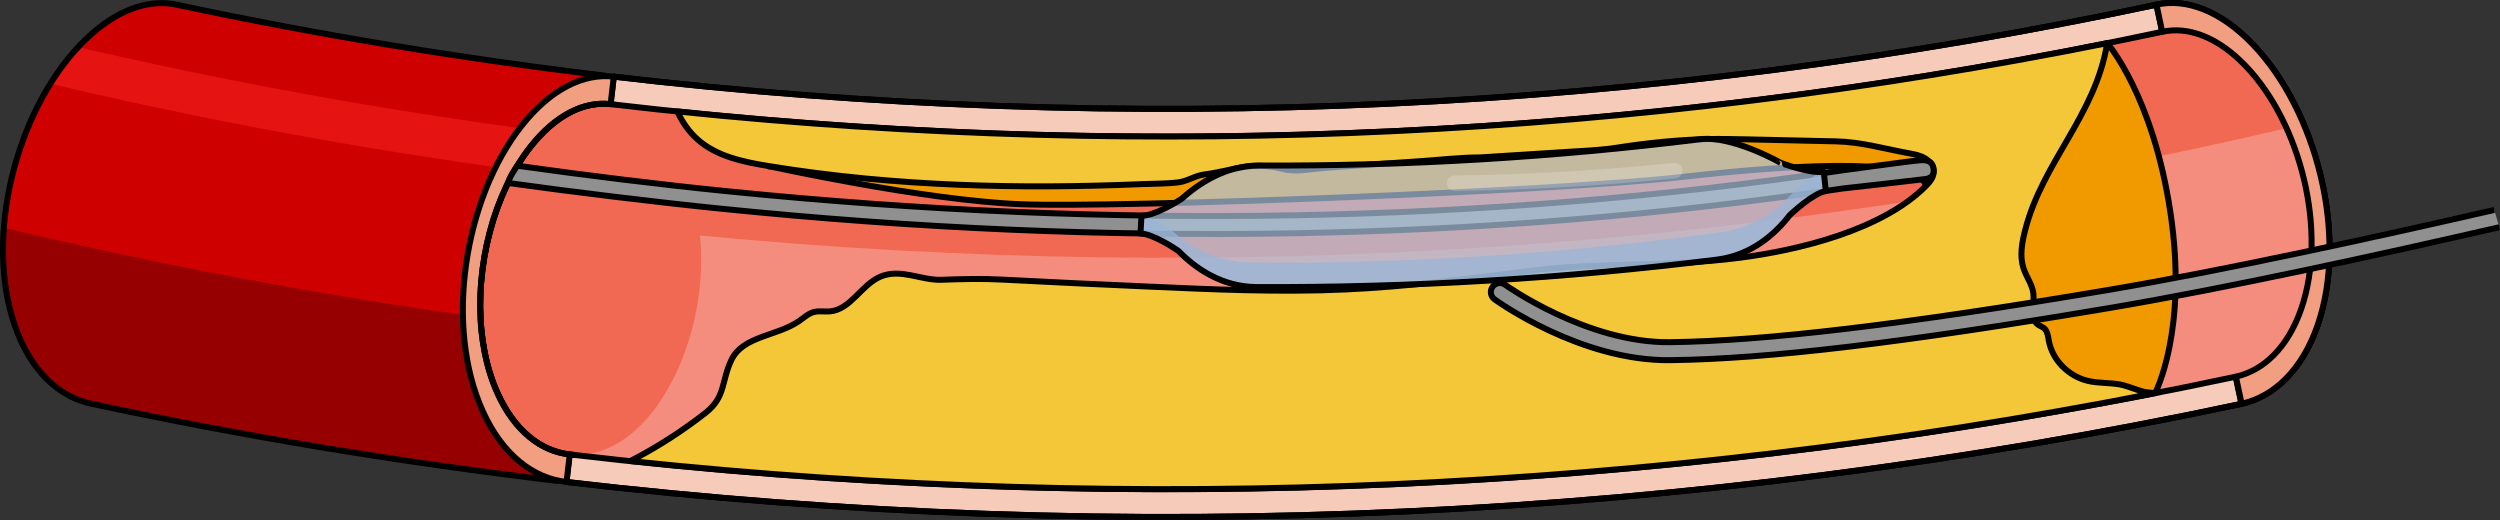 <?xml version="1.0" encoding="utf-8"?>
<!-- Generator: Adobe Illustrator 22.0.0, SVG Export Plug-In . SVG Version: 6.00 Build 0)  -->
<svg version="1.1" id="Layer_1" xmlns="http://www.w3.org/2000/svg" xmlns:xlink="http://www.w3.org/1999/xlink" x="0px" y="0px"
	 width="417.04px" height="86.74px" viewBox="0 0 417.04 86.74" enable-background="new 0 0 417.04 86.74" xml:space="preserve">
<rect x="0" y="0" width="417.04" height="86.74" fill="#333333" stroke="none"/>
<g>
	<g>
		<g>
			<g>
				<g enable-background="new    ">
					<g>
						<path fill="#F7CBBA" stroke="#000000" stroke-linecap="round" stroke-linejoin="round" stroke-miterlimit="10" d="
							M347.812,13.467c-5.194,14.57-1.577,35.81,9.183,47.246c10.732,11.443,24.481,8.445,29.617-6.466
							c5.164-14.916-0.183-35.797-10.856-46.899C365.052-3.75,353.035-1.11,347.812,13.467"/>
					</g>
				</g>
			</g>
			<g>
				<g enable-background="new    ">
					<g>
						<path fill="none" stroke="#000000" stroke-linecap="round" stroke-linejoin="round" stroke-miterlimit="10" d="
							M350.347,16.292c-4.486,12.61-1.259,30.945,8.034,40.807c9.272,9.867,21.051,7.298,25.495-5.567
							c4.465-12.868-0.054-30.937-9.283-40.55C365.343,1.374,354.855,3.677,350.347,16.292"/>
					</g>
				</g>
			</g>
			<path fill="none" stroke="#000000" stroke-linecap="round" stroke-linejoin="round" stroke-miterlimit="10" d="M359.731,0.779
				l14.211,66.574c5.404-1.197,10.108-5.669,12.67-13.105c5.164-14.916-0.183-35.797-10.856-46.899
				C370.405,1.8,364.726-0.315,359.731,0.779z"/>
			
				<path fill-rule="evenodd" clip-rule="evenodd" fill="#F7CBBA" stroke="#000000" stroke-linecap="round" stroke-linejoin="round" stroke-miterlimit="10" d="
				M359.728,0.781c-84.71,18.035-171.64,22.036-257.335,12.002c-0.179,1.531-0.358,3.062-0.538,4.592
				c4.401,0.488,8.47,3.798,11.293,9.831c5.624,12.061,4.11,30.625-4.208,41.385c-4.148,5.382-9.205,7.739-13.926,7.211
				c-0.179,1.532-0.359,3.064-0.538,4.596c93.052,10.896,187.446,6.551,279.429-13.032C369.179,45.171,364.453,22.976,359.728,0.781
				z"/>
			<g>
				<path fill="#F48D7D" d="M374.593,10.983c-4.624-4.814-9.563-6.628-13.902-5.678c0,0,0,0,0,0
					c-85.192,18.138-172.616,22.163-258.799,12.076c0.652,0.075,1.295,0.219,1.929,0.417c-5.463-0.631-11.221,1.484-15.314,6.667
					c-8.276,10.508-11.095,28.912-5.47,41.229c3.47,7.627,11.008,11.51,18.215,10.808c90.531,9.928,182.254,5.381,271.688-13.66
					c0,0,0,0,0,0c4.661-1.017,8.709-4.887,10.935-11.309C388.342,38.665,383.822,20.595,374.593,10.983z"/>
				<path fill-rule="evenodd" clip-rule="evenodd" fill="#F16853" d="M360.691,5.305L360.691,5.305L360.691,5.305
					C360.691,5.305,360.691,5.305,360.691,5.305c-5.325,1.134-10.659,2.212-16,3.236c-0.866,0.166-1.734,0.322-2.602,0.485
					c-1.805,0.34-3.61,0.682-5.417,1.009c-0.494,0.089-0.989,0.172-1.482,0.261c-4.857,0.87-9.719,1.7-14.587,2.479
					c-1.056,0.169-2.114,0.326-3.171,0.491c-1.625,0.253-3.251,0.512-4.877,0.755c-2.066,0.309-4.135,0.603-6.203,0.895
					c-0.618,0.088-1.235,0.182-1.854,0.267c-2.182,0.304-4.366,0.592-6.55,0.877c-0.506,0.066-1.011,0.138-1.518,0.203
					c-1.559,0.201-3.119,0.387-4.679,0.578c-1.134,0.139-2.266,0.286-3.4,0.42c-1.816,0.215-3.634,0.415-5.452,0.617
					c-0.876,0.097-1.75,0.203-2.626,0.297c-2.252,0.243-4.506,0.471-6.76,0.695c-0.443,0.044-0.886,0.093-1.329,0.137
					C215.541,24.543,158.45,24,101.894,17.381c4.386,0.503,8.44,3.81,11.254,9.825c1.661,3.563,2.684,7.699,3.108,12.029
					c88.526,8.521,178.101,2.574,265.162-17.853c-0.407-0.9-0.844-1.778-1.302-2.635c-0.123-0.23-0.249-0.457-0.375-0.683
					c-0.283-0.505-0.575-1.001-0.875-1.488c-0.249-0.401-0.501-0.799-0.761-1.186c-0.157-0.234-0.314-0.468-0.476-0.697
					c-0.399-0.564-0.808-1.114-1.232-1.642c-0.107-0.134-0.217-0.263-0.325-0.394c-0.479-0.579-0.968-1.144-1.477-1.674
					c-3.758-3.911-7.722-5.842-11.404-5.919C362.34,5.046,361.505,5.127,360.691,5.305z"/>
				<g>
					<g enable-background="new    ">
						<g>
							<path fill="#F16853" d="M88.507,24.428c-8.276,10.508-11.095,28.912-5.47,41.229c5.604,12.316,17.595,13.709,25.891,2.944
								c5.851-7.568,8.848-18.956,7.85-29.267c-0.421-4.349-1.393-8.596-3.061-12.174C108.073,15.097,96.805,13.921,88.507,24.428"
								/>
						</g>
					</g>
				</g>
				<path fill="#F19F80" stroke="#000000" stroke-linecap="round" stroke-linejoin="round" stroke-miterlimit="10" d="
					M375.756,7.348c-5.351-5.548-11.031-7.663-16.025-6.569l0.966,4.525c4.338-0.947,9.274,0.867,13.896,5.679
					c9.229,9.612,13.748,27.682,9.283,40.55c-2.22,6.406-6.253,10.271-10.898,11.3l0.965,4.52
					c5.404-1.197,10.108-5.669,12.67-13.105C391.777,39.332,386.429,18.45,375.756,7.348z"/>
			</g>
			
				<path fill-rule="evenodd" clip-rule="evenodd" fill="none" stroke="#000000" stroke-linecap="round" stroke-linejoin="round" stroke-miterlimit="10" d="
				M372.941,62.842C281.452,82.32,187.566,86.641,95.013,75.804"/>
			
				<path fill-rule="evenodd" clip-rule="evenodd" fill="none" stroke="#000000" stroke-linecap="round" stroke-linejoin="round" stroke-miterlimit="10" d="
				M360.691,5.305c-85.205,18.14-172.641,22.164-258.837,12.072"/>
			
				<path fill-rule="evenodd" clip-rule="evenodd" fill="none" stroke="#000000" stroke-linecap="round" stroke-linejoin="round" stroke-miterlimit="10" d="
				M373.904,67.366C281.921,86.949,187.528,91.293,94.475,80.398"/>
			
				<path fill-rule="evenodd" clip-rule="evenodd" fill="none" stroke="#000000" stroke-linecap="round" stroke-linejoin="round" stroke-miterlimit="10" d="
				M102.393,12.783c85.695,10.034,172.625,6.033,257.336-12.002"/>
		</g>
		<g>
			<path fill="#CE0000" d="M88.502,24.464c-6.16,7.83-9.3,20.04-8.17,30.85c0.11,1.05,0.26,2.08,0.45,3.09
				c0.48,2.58,1.23,5.04,2.26,7.29c2.49,5.47,6.23,8.77,10.33,9.81c-0.19,1.57-0.37,3.13-0.56,4.7
				c-12.99-1.55-25.96-3.39-38.89-5.53c-12.93-2.14-25.82-4.58-38.67-7.32c-5.44-1.12-10.17-5.56-12.75-12.96
				c-5.19-14.83,0.16-35.71,10.86-46.89c4.5-4.7,9.24-6.98,13.6-6.98c0.84,0,1.66,0.08,2.46,0.25c23.66,5.04,47.5,8.98,71.43,11.83
				c-0.19,1.57-0.37,3.14-0.56,4.71C96.332,17.434,92.182,19.794,88.502,24.464z"/>
			<path fill="#CE0000" d="M88.502,24.464c-6.16,7.83-9.3,20.04-8.17,30.85c0.11,1.05,0.26,2.08,0.45,3.09
				c0.48,2.58,1.23,5.04,2.26,7.29c2.49,5.47,6.23,8.77,10.33,9.81c-0.19,1.57-0.37,3.13-0.56,4.7
				c-12.99-1.55-25.96-3.39-38.89-5.53c-12.93-2.14-25.82-4.58-38.67-7.32c-5.44-1.12-10.17-5.56-12.75-12.96
				c-5.19-14.83,0.16-35.71,10.86-46.89c4.5-4.7,9.24-6.98,13.6-6.98c0.84,0,1.66,0.08,2.46,0.25c23.66,5.04,47.5,8.98,71.43,11.83
				c-0.19,1.57-0.37,3.14-0.56,4.71C96.332,17.434,92.182,19.794,88.502,24.464z"/>
			<path fill="#970000" d="M93.372,75.504c-0.19,1.57-0.37,3.13-0.56,4.7c-12.99-1.55-25.96-3.39-38.89-5.53
				c-12.93-2.14-25.82-4.58-38.67-7.32c-5.44-1.12-10.17-5.56-12.75-12.96c-1.74-4.97-2.27-10.64-1.84-16.39
				c26.3,6.27,52.83,11.25,79.49,14.93c0.04,0.8,0.1,1.59,0.18,2.38c0.11,1.05,0.26,2.08,0.45,3.09c0.48,2.58,1.23,5.04,2.26,7.29
				C85.532,71.164,89.272,74.464,93.372,75.504z"/>
			<path fill="#E61313" d="M90.802,21.914c-0.78,0.75-1.55,1.6-2.3,2.55c-0.94,1.19-1.81,2.49-2.59,3.86
				c-25.99-3.52-51.85-8.3-77.49-14.35c1.39-2.24,2.93-4.29,4.62-6.11C38.772,13.824,64.722,18.514,90.802,21.914z"/>
			<path fill="none" stroke="#000000" stroke-linecap="round" stroke-linejoin="round" stroke-miterlimit="10" d="M88.502,24.464
				c-6.16,7.83-9.3,20.04-8.17,30.85c0.11,1.05,0.26,2.08,0.45,3.09c0.48,2.58,1.23,5.04,2.26,7.29c2.49,5.47,6.23,8.77,10.33,9.81
				c-0.19,1.57-0.37,3.13-0.56,4.7c-12.99-1.55-25.96-3.39-38.89-5.53c-12.93-2.14-25.82-4.58-38.67-7.32
				c-5.44-1.12-10.17-5.56-12.75-12.96c-5.19-14.83,0.16-35.71,10.86-46.89c4.5-4.7,9.24-6.98,13.6-6.98c0.84,0,1.66,0.08,2.46,0.25
				c23.66,5.04,47.5,8.98,71.43,11.83c-0.19,1.57-0.37,3.14-0.56,4.71C96.332,17.434,92.182,19.794,88.502,24.464z"/>
			<path fill="#F19F80" stroke="#000000" stroke-linecap="round" stroke-linejoin="round" stroke-miterlimit="10" d="M83.042,65.694
				c-1.03-2.25-1.78-4.71-2.26-7.29c-0.19-1.01-0.34-2.04-0.45-3.09c-1.13-10.81,2.01-23.02,8.17-30.85
				c4.172-5.283,8.933-7.61,13.355-7.088l0.536-4.593c-5.082-0.593-10.555,2.1-15.377,8.194
				c-9.573,12.139-12.953,33.418-6.445,47.697c3.26,7.182,8.406,11.142,13.937,11.72l0.536-4.593
				C90.286,75.31,85.862,71.897,83.042,65.694z"/>
			<g>
				<g enable-background="new    ">
					<g>
						<path fill="none" stroke="#000000" stroke-linecap="round" stroke-linejoin="round" stroke-miterlimit="10" d="M95.013,75.801
							c-4.746-0.502-9.157-3.918-11.971-10.107c-1.03-2.25-1.78-4.71-2.26-7.29c-0.19-1.01-0.34-2.04-0.45-3.09
							c-1.13-10.81,2.01-23.02,8.17-30.85c4.15-5.255,8.882-7.588,13.284-7.099"/>
					</g>
				</g>
			</g>
		</g>
		<g>
			
				<path fill-rule="evenodd" clip-rule="evenodd" fill="#F7CBBA" stroke="#000000" stroke-linecap="round" stroke-linejoin="round" stroke-miterlimit="10" d="
				M95.56,75.842c-0.182-0.012-0.365-0.02-0.546-0.04c0,0,0,0.001,0,0.002C95.166,75.822,95.355,75.834,95.56,75.842z"/>
		</g>
		<path fill="#F19A00" stroke="#000000" stroke-linecap="round" stroke-linejoin="round" stroke-miterlimit="10" d="M359.506,65.58
			c0,0,5.5-10.37,2.568-30.052s-10.562-28.33-10.562-28.33l-23.547,22.038l-1.368,23.944l6.216,11.142l21.443,0.782L359.506,65.58z"
			/>
		<path fill="#F19A00" stroke="#000000" stroke-linecap="round" stroke-linejoin="round" stroke-miterlimit="10" d="M128.196,27.697
			c0,0,25.943,5.748,42.172,6.372s88.572-2.097,110.294-4.56c21.722-2.462,39.967-2.9,40.598,1.532s9.397-4.326,9.397-4.326
			l0.596-10.123l-12.64-1.092c0,0-48.219,6.858-71.938,7.642S140.251,24.03,140.251,24.03S128.157,28.503,128.196,27.697z"/>
		<path fill="#F4C738" stroke="#000000" stroke-linecap="round" stroke-linejoin="round" stroke-miterlimit="10" d="M117.681,68.884
			c-3.912,3.058-8.113,5.744-12.523,8.027c84.734,8.9,170.466,5.128,254.348-11.331c-1.357,0.266-4.344-1.169-5.795-1.434
			c-1.765-0.322-3.76-0.197-5.463-0.618c-3.217-0.795-5.894-3.451-6.487-6.751c-0.13-0.722-0.203-1.535-0.759-2.013
			c-0.301-0.259-0.699-0.373-1.023-0.601c-1.481-1.04-0.587-3.334-0.769-5.135c-0.153-1.513-1.161-2.791-1.645-4.233
			c-0.693-2.067-0.267-4.33,0.274-6.442c2.897-11.329,11.752-19.156,13.673-31.155C272.889,22.973,192.48,26.768,112.996,18.592
			c0.83,1.775,1.92,3.386,3.411,4.701c3.19,2.813,7.591,3.719,11.789,4.404c5.369,0.876,10.769,1.562,16.184,2.08
			c10.211,0.977,20.474,1.356,30.729,1.308c5.132-0.024,10.263-0.155,15.39-0.372c2.013-0.085,4.1-0.044,6.099-0.297
			c1.553-0.197,2.705-1.115,4.373-1.326c2.231-0.283,4.408-0.894,6.629-1.24c2.3-0.358,4.262-0.201,6.482,0.361
			c2.115,0.536,4.603-0.025,6.797-0.195c5.165-0.399,10.334-0.759,15.504-1.087c3.483-0.221,7.033-0.668,10.522-0.668
			c4.876-0.31,9.751-0.619,14.627-0.929c2.788-0.177,5.384-0.26,8.176-0.694c4.991-0.774,10.027-1.309,15.079-1.435
			c2.165-0.054,4.331-0.006,6.497,0.043c5,0.112,10.001,0.223,15.001,0.335c4.204,0.094,7.964,1.222,12.112,1.977
			c0.944,0.172,1.912,0.352,2.735,0.845s1.486,1.372,1.443,2.331c-0.041,0.906-0.676,1.665-1.316,2.308
			c-7.33,7.367-21.292,10.707-31.034,11.957c-12.657,1.624-22.765,0.615-35.422,2.239c-10.115,1.298-20.245,2.597-30.433,3.053
			c-11.02,0.493-22.058-0.002-33.077-0.498c-8.057-0.362-16.114-0.726-24.168-1.154c-3.455-0.184-6.722-0.083-10.091,0.033
			c-3.386,0.116-6.736-1.922-10.089-0.551c-3.231,1.321-5.015,5.512-8.492,5.825c-0.892,0.08-1.811-0.121-2.678,0.105
			c-0.94,0.245-1.676,0.95-2.474,1.505c-3.632,2.525-9.33,2.462-11.261,6.441C120.296,63.588,121.105,66.207,117.681,68.884z"/>
		<g>
			<path fill="#909090" stroke="#000000" stroke-linecap="round" stroke-linejoin="round" stroke-miterlimit="10" d="M307.03,28.464
				c-59.02,8.77-121.24,9.92-185.48,3.46c-11.09-1.1-24.034-2.7-35.244-4.28c0,0-1.157,1.518-1.573,2.875
				c10.67,1.49,25.097,3.245,35.657,4.305c64.79,6.58,127.55,5.45,187.08-3.39c0,0,12.445-1.391,13.762-1.573
				s1.454-1.188,1.272-1.957c-0.182-0.769-0.727-1.269-2.135-1.178C318.96,26.817,307.03,28.464,307.03,28.464z"/>
			<g>
				<path opacity="0.7" fill="#B0C7E1" d="M304.206,28.655c-2.25,0.361-7.188-1.497-7.18-1.502c0,0,0,0,0,0
					c-2.894-1.24-8.01-4.598-13.458-3.922c-24.372,3.024-48.934,4.489-73.492,4.382c-5.541-0.024-9.999,2.9-12.981,5.568
					c-0.674,0.442-4.606,2.884-6.678,2.801c-0.059,0.901-0.117,1.803-0.176,2.704c2.025,0.08,5.602,2.64,6.368,3.189
					c2.737,2.829,7.166,5.984,13.009,6.01c25.666,0.112,51.336-1.419,76.807-4.579c5.746-0.713,9.751-4.312,12.139-7.427
					c0.393-0.361,3.923-3.675,6.042-4.014C304.439,30.977,304.371,29.543,304.206,28.655z"/>
				<path opacity="0.7" fill="#97B5D7" d="M304.573,31.698c-0.155-0.833-0.213-2.211-0.368-3.043
					c-0.356,0.057-0.878,0.585-1.335,0.524c-1.609,1.029-3.094,2.278-3.344,2.486c-2.518,2.903-6.672,6.292-12.523,7.096
					c-25.953,3.565-52.131,5.247-78.327,5.031c-5.962-0.05-10.544-2.931-13.408-5.507c-0.55-0.347-2.504-1.573-4.346-2.33
					c-0.178,0.021-0.349,0.034-0.508,0.028c-0.055,0.84-0.109,1.679-0.164,2.519c0.659,0.047,1.48,0.411,2.317,0.903
					c1.733,0.822,3.523,2.102,4.039,2.471c2.737,2.83,7.166,5.984,13.009,6.01c25.666,0.112,51.336-1.419,76.807-4.579
					c5.746-0.713,9.75-4.312,12.139-7.427c0.279-0.256,2.134-1.993,3.946-3.106C303.238,32.233,303.962,31.816,304.573,31.698z"/>
				<path fill="none" stroke="#000000" stroke-linecap="round" stroke-linejoin="round" stroke-miterlimit="10" d="M304.206,28.655
					c-2.25,0.361-7.188-1.497-7.18-1.502c0,0-8.01-4.598-13.458-3.922c-24.372,3.024-48.934,4.489-73.492,4.382
					c-5.541-0.024-9.999,2.9-12.981,5.568c-0.674,0.442-4.606,2.884-6.678,2.801c-0.059,0.901-0.105,2.061-0.164,2.962
					c2.025,0.08,5.59,2.382,6.356,2.931c2.737,2.829,7.166,5.984,13.009,6.01c25.666,0.112,51.336-1.419,76.807-4.579
					c5.746-0.713,9.751-4.312,12.139-7.427c0.393-0.361,3.923-3.675,6.042-4.014C304.439,30.977,304.371,29.543,304.206,28.655z"/>
				<path opacity="0.2" fill="#FFFFFF" d="M279.226,27.183c-12.149,1.236-24.346,1.933-36.555,2.089
					c-0.719,0.01-1.295,0.59-1.29,1.3c0.006,0.71,0.598,1.28,1.322,1.271c12.286-0.157,24.559-0.859,36.783-2.102
					c0.72-0.073,1.244-0.707,1.169-1.413C280.581,27.622,279.941,27.111,279.226,27.183z"/>
			</g>
		</g>
	</g>
	<path fill="#909090" stroke="#000000" stroke-linejoin="round" stroke-miterlimit="10" d="M416.928,37.901
		c-19.836,4.564-45.442,10.173-64.973,13.469c-34.556,5.831-57.176,8.518-73.346,8.712c-14.832,0.178-28.708-9.727-29.291-10.148
		c-0.671-0.485-0.822-1.422-0.337-2.094c0.484-0.671,1.42-0.825,2.094-0.338c0.135,0.097,13.673,9.746,27.498,9.58
		c15.792-0.189,38.951-2.945,72.884-8.672c19.41-3.275,44.859-8.846,64.627-13.393"/>
</g>
</svg>
